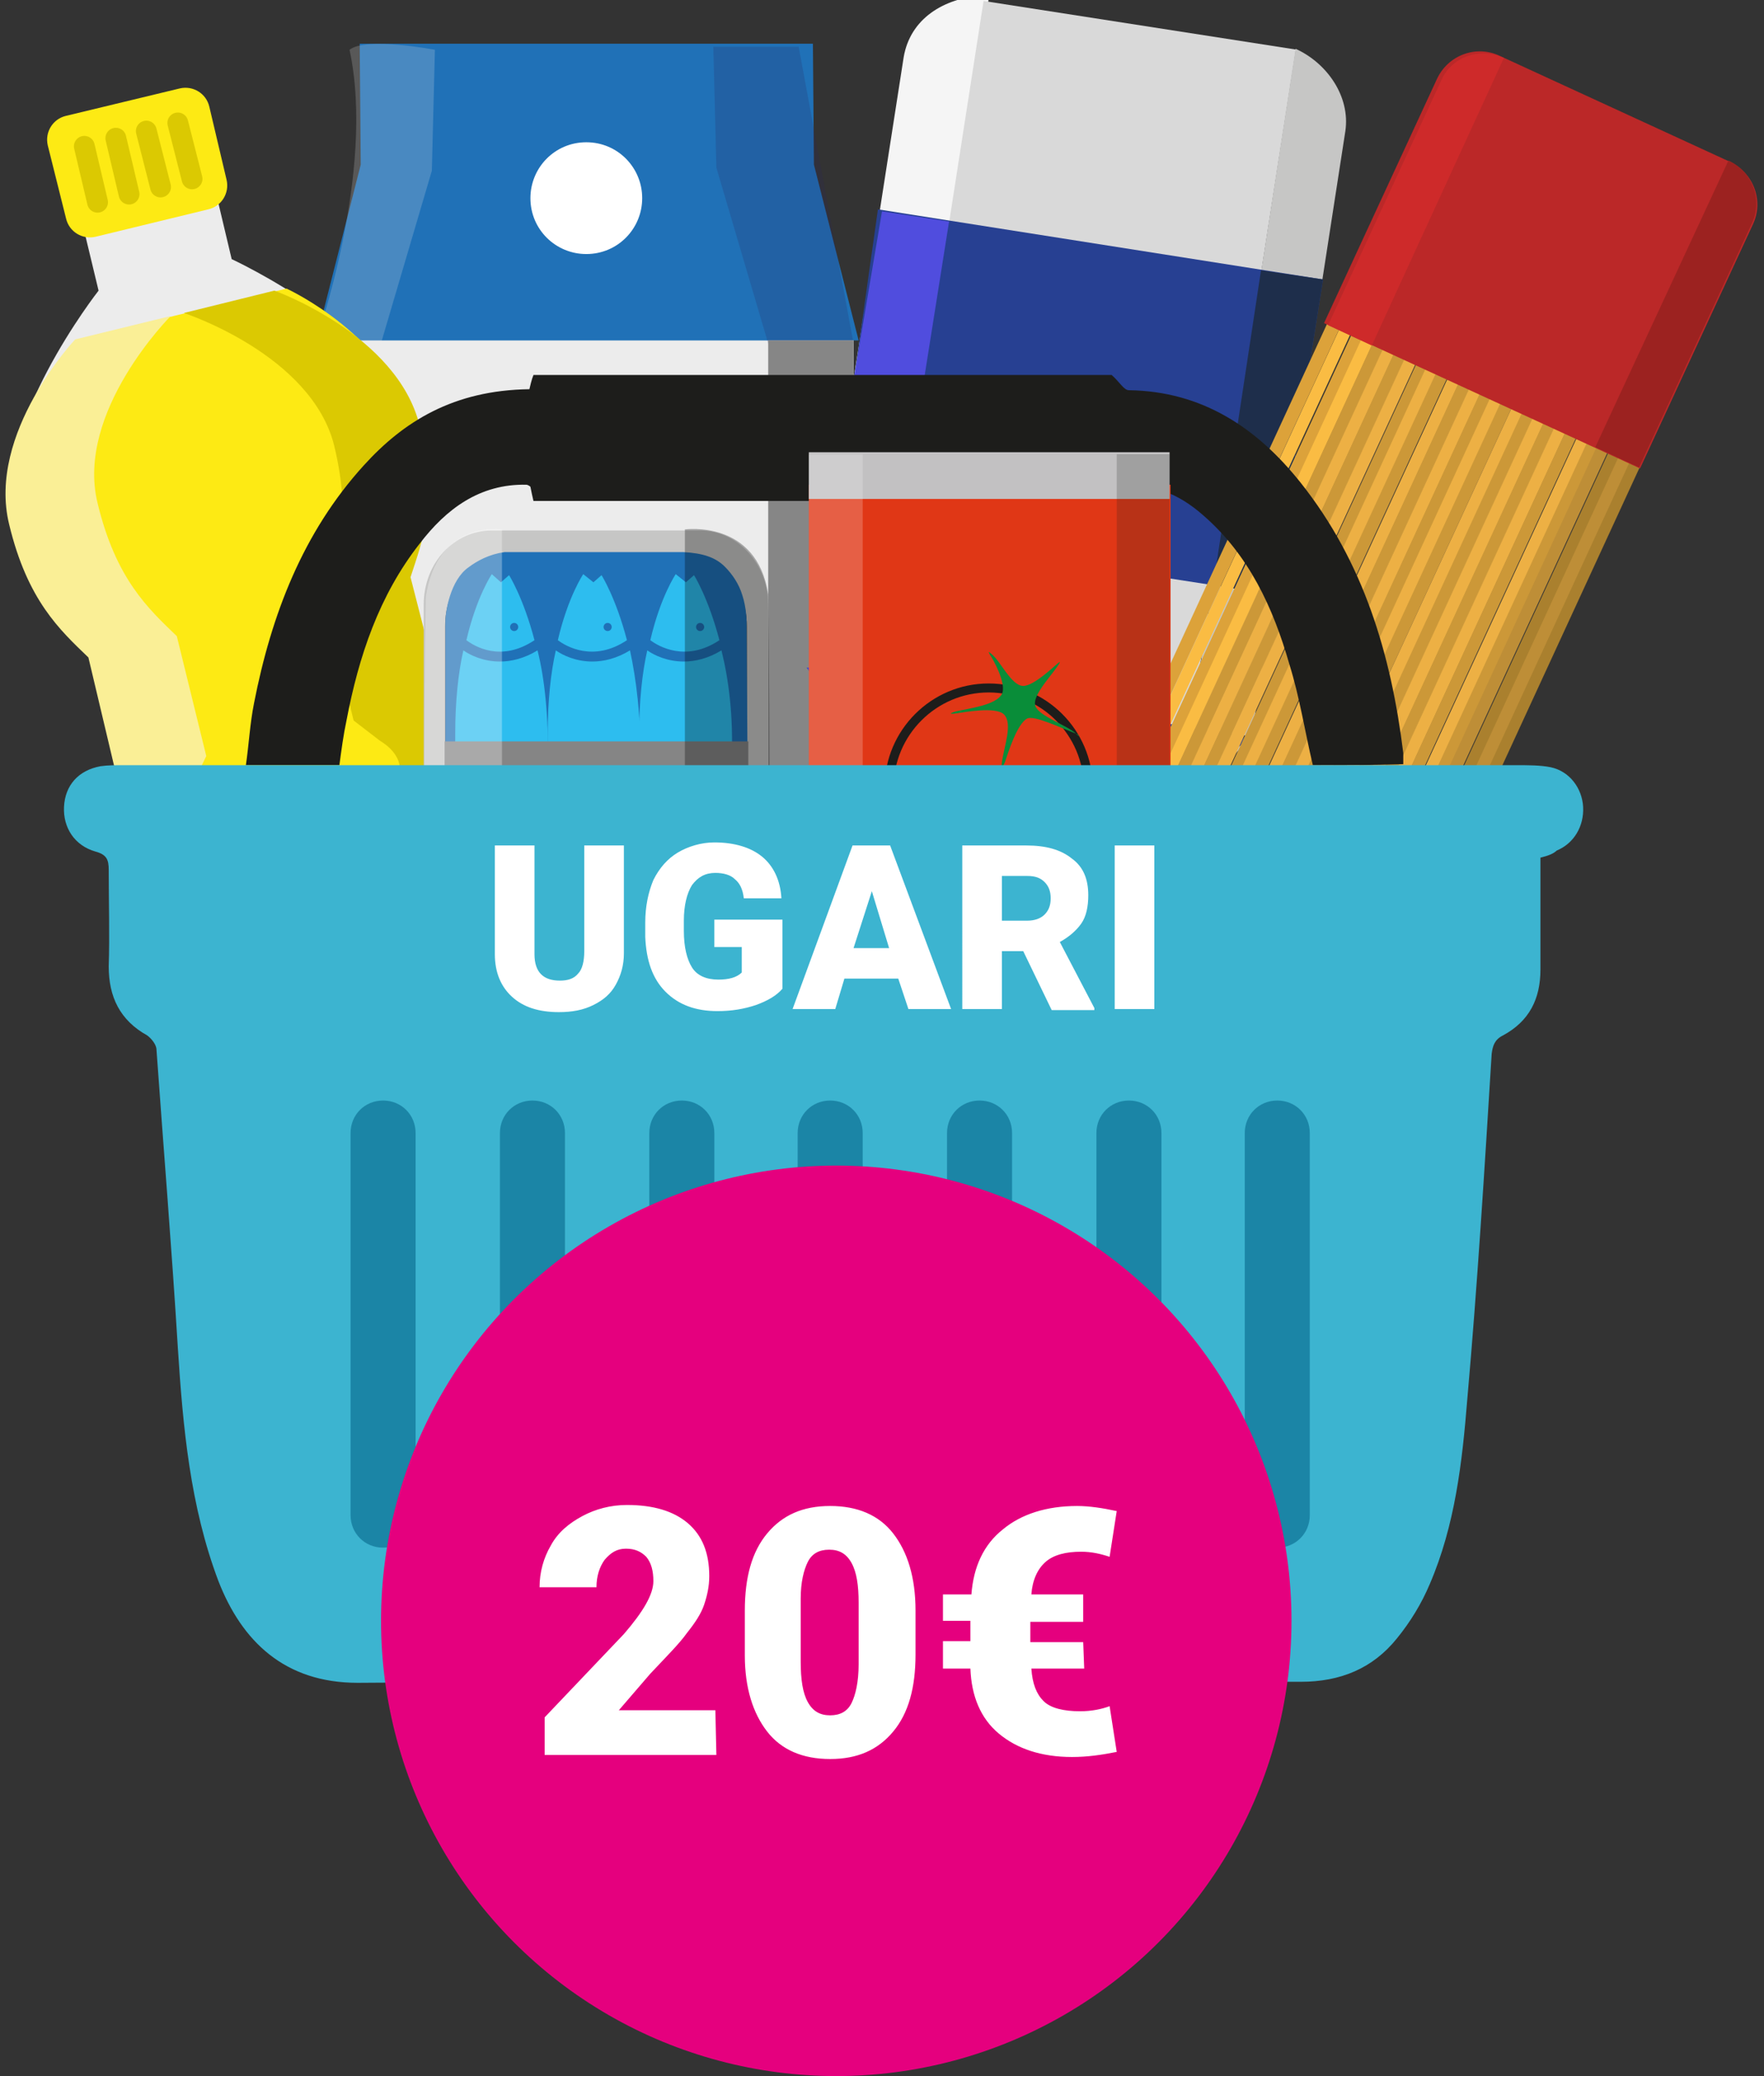 <svg version="1.1" id="Capa_1" xmlns="http://www.w3.org/2000/svg" x="0" y="0" viewBox="0 0 173.6 204.3" style="enable-background:new 0 0 173.6 204.3" xml:space="preserve">
    <rect x="0" y="0" width="173.6" height="204.3" fill="#333333" stroke="none"/>
    <style>
        .st0{fill:#ececec}.st1{fill:#2071b7}.st3{opacity:.2;fill:#ebebeb;enable-background:new}.st4{fill:#fff}.st7{fill:none}.st8{fill:#fdea14}.st12{fill:#c6c6c5}.st17{fill:#2dbdef}.st25{fill:#274092}.st26{fill:#504dde}.st27{fill:#1e2e4b}.st28{fill:#dca23a}.st29{fill:#fabc43}.st30{fill:#cc9838}.st31{fill:#edb044}.st32{fill:#aa802e}.st33{fill:#be8e37}.st34{fill:#bb2828}.st35{fill:#9c2220}.st36{fill:#ce2a2a}.st37{fill:#1b85a6}.st46{enable-background:new}
    </style>
    <path class="st0" d="M31.1 33.1H84v78.8H31.1z"/>
    <path class="st1" d="M80 4.3H35.4l.1 11.9-4.4 17.3h53.4l-4.4-17.3z"/>
    <path style="opacity:.2;fill:#29265b;enable-background:new" d="M84 33.8h-8.4l-5.1-17.3-.3-11.9h8.4z"/>
    <path class="st3" d="m31.1 33.5 6.3.6 5.1-17.3.3-11.9s-6.8-1.3-8.4 0C37 17 31.1 33.5 31.1 33.5z"/>
    <path class="st4" d="M63.2 19.5c0 3-2.4 5.5-5.5 5.5-3 0-5.5-2.4-5.5-5.5 0-3 2.4-5.5 5.5-5.5s5.5 2.5 5.5 5.5z"/>
    <path d="M84.5 77.7s-5.9-1.1-8.8 4.6-7.2 11-10.1 10.8-9.3-5.4-10.9-5.4-4.2-.5-6.4 3C46.7 94 44 98 39 88.4c-4.8-8.2-7.8-12.2-7.8-12.2v35.6h53.4l-.1-34.1z" style="fill:#1d1e1c"/>
    <path style="fill:#868686" d="M75.6 33.5H84v77.3h-8.4z"/>
    <path class="st3" d="M29.9 33.8h8.4v77.8h-8.4z"/>
    <path class="st7" d="M31.1 33.6h53.4v78.3H31.1z"/>
    <path class="st0" d="M47 73c-.2-.9-.9-1.7-1.9-2.3l-2.6-2-2.9-11.8c1.2-3.7 2.8-7.7 1-15.2-2.2-9-17.8-16.2-17.8-16.2l-1.9-8c-.6-2.5-1.5-4.4-4-3.8l-7.3 1.8c-2.5.6-2.4 2.7-1.8 5.2l1.9 7.9S-.9 42.1 1.3 51.1c1.8 7.5 5 10.4 7.8 13.1l3.1 12.6-1.6 2.1c-.6 1-.9 2-.6 3 .2.9.9 1.7 1.9 2.3l.2.7c-.6 1-.9 2-.6 3 .2.9.9 1.7 1.9 2.3l7 28.9c.9 3.7 4.2 9.1 7.9 8.2l23.4-5.7c3.7-.9 4.2-7.2 3.3-10.9l-7-28.9c.6-1 .9-2 .6-3-.2-.9-.9-1.7-1.9-2.3l-.2-.7c.5-.8.7-1.8.5-2.8z"/>
    <path class="st8" d="M47.1 73.5c-.2-.9-.9-1.7-1.9-2.3l-2.6-2-2.9-11.9c1.2-3.7 2.8-7.7 1-15.2-2.2-9-12.5-13.7-12.5-13.7l-20.6 5s-8.4 9.2-6.2 18.2c1.8 7.5 5 10.4 7.8 13.1l3.1 12.6-1.7 2.2c-.6 1-.9 2-.6 3 .2.9.9 1.7 1.9 2.3l.2.7c-.6 1-.9 2-.6 3 .2.9.9 1.7 1.9 2.3l7 28.9c.9 3.7 4.2 9.1 7.9 8.2l23.4-5.7c3.7-.9 4.2-7.2 3.3-10.9l-7-28.9c.6-1 .9-2 .6-3-.2-.9-.9-1.7-1.9-2.3l-.2-.7c.6-1 .8-2 .6-2.9z"/>
    <path d="M47.7 73.2c-.2-.9-.6-1.7-1.6-2.3l-2.6-2-3.1-12.1c1.2-3.7 2.7-7.3.9-14.9-2.2-9-14.3-13.3-14.3-13.3l-8.9 2.2s12.6 4.1 14.8 13.1c1.8 7.5.3 11.6-1 15.2l2.9 11.8 2.6 2c1 .6 1.7 1.4 1.9 2.3s0 1.9-.7 3l.2.7c1 .6 1.7 1.4 1.9 2.3s0 1.9-.7 3l7 28.9c.9 3.7.5 10-3.3 10.9l8.7-2.1c3.7-.9 3.9-7.3 3-11l-7.1-29c.6-1 .8-1.9.6-2.9-.2-.9-.5-1.6-1.5-2.2L47 76c.7-1 .9-1.9.7-2.8z" style="fill:#dbc902"/>
    <path d="M9.5 82.4c-.2-.9 0-1.9.6-3l1.4-2.9-2.8-11.8C5.9 62 2.7 59.1.9 51.6c-2.2-9 6.5-18.2 6.5-18.2l9.4-2.3s-9.4 9.4-7.2 18.4c1.8 7.5 5 10.4 7.8 13.1l2.9 11.8-1.4 2.9c-.6 1-.9 2-.6 3 .2.9.9 1.7 1.9 2.3l.2.7c-.6 1-.9 2-.7 3 .2.9.9 1.7 1.9 2.3l7 28.9c.9 3.7 4.2 9.1 7.9 8.2l-8.7 2.1c-3.7.9-7-4.5-7.9-8.2l-7-28.9c-1-.6-1.7-1.4-1.9-2.3s0-1.9.6-3l-.2-.7c-1-.6-1.6-1.3-1.9-2.3z" style="fill:#faef96"/>
    <path class="st8" d="M22.3 17.7c.3 1.3-.5 2.6-1.8 2.9L9.4 23.3c-1.3.3-2.6-.5-2.9-1.8l-1.8-7.2c-.3-1.3.5-2.6 1.8-2.9l11.2-2.7c1.3-.3 2.6.5 2.9 1.8l1.7 7.2z"/>
    <path d="m8.3 14.4 1.3 5.5m1.8-6.3 1.3 5.5m1.7-6.2 1.4 5.5m1.7-6.3 1.4 5.5" style="fill:none;stroke:#dbc902;stroke-width:2.051;stroke-linecap:round;stroke-miterlimit:10"/>
    <path class="st12" d="M75.6 100c0 4.1-3 7.3-6.7 7.3H48.4c-3.7 0-6.7-3.3-6.7-7.3V59.5c0-4.1 3-7.3 6.7-7.3h20.5c3.7 0 6.7 3.3 6.7 7.3V100z"/>
    <path d="M73.1 98.5c0 3.7-2.5 6.7-5.7 6.7H49.9c-3.1 0-5.7-3-5.7-6.7V61.6c0-3.7 2.5-6.7 5.7-6.7h17.5c3.1 0 5.7 3 5.7 6.7v36.9z" style="fill:#d9d9d8;stroke:#1d1e1c;stroke-width:.787;stroke-miterlimit:10"/>
    <path d="M73.1 76.1c0 1.4-2.5 2.7-5.7 2.7H50c-3.1 0-5.7-1.4-5.7-3V61.2c0-1 .5-3.9 2.1-5 .8-.6 1.9-1.2 3.3-1.4h17.5c1.9.1 3 .5 3.8 1.3.7.7 1.3 1.6 1.6 2.6.4 1.2.4 2.5.4 2.5l.1 14.9z" style="fill:#2071b7;stroke:#2071b7;stroke-width:.945;stroke-miterlimit:10"/>
    <path class="st7" d="M45.8 63.2s3 2.8 6.7 0"/>
    <path class="st17" d="M61.7 63c-1.1-4.2-2.5-6.4-2.5-6.4l-.8.7-1-.8s-1.5 2.2-2.5 6.5c.8.6 3.5 2.2 6.8 0z"/>
    <path class="st17" d="M62 64c-1.3.8-2.6 1.1-3.7 1.1-1.6 0-2.9-.6-3.6-1.1-.5 2.2-.8 5-.8 8.2v.7c0 .7 0 1.3.1 2h9c.1-4.4-.4-8.1-1-10.9zm-9.4-1c-1.1-4.2-2.5-6.4-2.5-6.4l-.8.7-.9-.8s-1.5 2.2-2.5 6.5c.8.6 3.4 2.2 6.7 0z"/>
    <path class="st17" d="M52.9 64c-1.3.8-2.6 1.1-3.7 1.1-1.6 0-2.9-.6-3.6-1.1-.5 2.2-.8 5-.8 8.2v.7c0 .7 0 1.3.1 2h9c.1-4.4-.3-8.1-1-10.9zm17.9-1c-1.1-4.2-2.5-6.4-2.5-6.4l-.8.7-1-.8S65 58.7 64 63c.8.6 3.5 2.2 6.8 0z"/>
    <path class="st17" d="M71 64c-1.3.8-2.6 1.1-3.7 1.1-1.6 0-2.9-.6-3.6-1.1-.5 2.2-.8 5-.8 8.2v.7c0 .7 0 1.3.1 2h9c.2-4.4-.3-8.1-1-10.9z"/>
    <path d="M44.6 79.8v19.1s0 .5.2 1.3c.1.5.3 1 .6 1.6 1.4 2.4 3.5 2.7 3.5 2.7V79.8h-4.3z" style="fill:#ebebeb"/>
    <circle class="st1" cx="50.6" cy="61.7" r=".4"/>
    <circle class="st1" cx="59.8" cy="61.7" r=".4"/>
    <circle class="st1" cx="68.9" cy="61.7" r=".4"/>
    <path style="fill:#858585;stroke:#858585;stroke-width:1.085;stroke-miterlimit:10" d="M44.3 73.5h28.8v5.9H44.3z"/>
    <path d="M49.4 52.1v55l-2.6-.2c-1.4-.2-4.4-3.7-4.5-4.6-.9-11.3-.4-43.5-.4-43.5 1.1-7.7 7.5-6.7 7.5-6.7z" style="opacity:.3;fill:#fff;enable-background:new"/>
    <path d="M67.4 52.1v55l3.3-.2c1.4-.2 4.4-3.7 4.5-4.6.9-11.2.4-43.8.4-43.8-1.1-7.4-8.2-6.4-8.2-6.4z" style="opacity:.3;enable-background:new"/>
    <path d="M96.8 0C93 .3 90 2.2 89.4 5.7l-9 57.8c-.5 3.4 1.7 6.7 5.2 8.2L96.8 0z" style="fill:#f5f5f5;stroke:#f5f5f5;stroke-width:.945;stroke-miterlimit:10"/>
    <path transform="rotate(-81.159 106.668 38.095)" style="fill:#d9d9d9" d="M70.6 22.5h72.1v31.1H70.6z"/>
    <path class="st12" d="M127.5 4.8c3.1 1.4 5.4 4.7 4.9 8.1l-8.9 57.5c-.5 3.4-3.7 5.9-7.1 6.3l11.1-71.9z"/>
    <path class="st25" d="M125.3 58.5 82 51.8l4.4-31.2 43.8 6.9z"/>
    <path class="st26" d="m88.5 52.7-6.9-1.1 5.2-30.8 6.6 1z"/>
    <path class="st27" d="m125.3 58.5-5.9-.9 4.7-31 6.1.9z"/>
    <path class="st25" d="m118.4 76.2-35.6-5.6-3.4-4.9 43.8 6.8z"/>
    <path class="st27" d="M118.5 75.9c-.5.1-2 .2-2 .2l.7-4.5 5.4.8c-.1 0-2.4 3.1-4.1 3.5z"/>
    <path class="st25" d="m85.7 71.3-2.8-.9-3.5-4.7 7 1.1z"/>
    <path class="st26" d="m85.7 71.3-3.3-1.6-3-4 7 1.1z"/>
    <path transform="rotate(-65.254 121.78 58.692)" class="st28" d="M67.9 58.1h107.7v1.2H67.9z"/>
    <path transform="rotate(-65.254 122.754 59.051)" class="st29" d="M69 58.5h107.5v1.2H69z"/>
    <path transform="rotate(-65.254 123.891 59.51)" class="st30" d="M70.1 58.9h107.5v1.2H70.1z"/>
    <path transform="rotate(-65.254 124.921 59.983)" class="st31" d="M71.2 59.4h107.5v1.2H71.2z"/>
    <path transform="rotate(-65.254 126.058 60.442)" class="st30" d="M72.3 59.8h107.5V61H72.3z"/>
    <path transform="rotate(-65.254 127.045 61.007)" class="st31" d="M73.3 60.4h107.5v1.2H73.3z"/>
    <path transform="rotate(-65.254 128.183 61.466)" class="st30" d="M74.4 60.9h107.5v1.2H74.4z"/>
    <path transform="rotate(-65.254 129.115 62.014)" class="st31" d="M75.4 61.4h107.5v1.2H75.4z"/>
    <path transform="rotate(-65.254 130.16 62.43)" class="st30" d="M76.4 61.8h107.5V63H76.4z"/>
    <path transform="rotate(-65.254 131.297 62.89)" class="st31" d="M77.5 62.3H185v1.2H77.5z"/>
    <path transform="rotate(-65.254 132.327 63.364)" class="st30" d="M78.6 62.8h107.5V64H78.6z"/>
    <path transform="rotate(-65.254 133.422 63.913)" class="st31" d="M79.7 63.3h107.5v1.2H79.7z"/>
    <path transform="rotate(-65.254 134.452 64.387)" class="st30" d="M80.7 63.8h107.5V65H80.7z"/>
    <path transform="rotate(-65.254 135.498 64.804)" class="st31" d="M81.7 64.2h107.5v1.2H81.7z"/>
    <path transform="rotate(-65.254 136.429 65.353)" class="st30" d="M82.7 64.8h107.5V66H82.7z"/>
    <path transform="rotate(-65.254 137.602 65.804)" class="st31" d="M83.9 65.2h107.5v1.2H83.9z"/>
    <path transform="rotate(-65.254 138.533 66.352)" class="st30" d="M84.8 65.8h107.5V67H84.8z"/>
    <path transform="rotate(-65.254 139.67 66.811)" class="st31" d="M85.9 66.2h107.5v1.2H85.9z"/>
    <path transform="rotate(-65.254 140.7 67.284)" class="st30" d="M87 66.7h107.5v1.2H87z"/>
    <path transform="rotate(-65.254 141.837 67.743)" class="st31" d="M88.1 67.1h107.5v1.2H88.1z"/>
    <path transform="rotate(-65.254 142.826 68.308)" class="st30" d="M89.1 67.7h107.5v1.2H89.1z"/>
    <path transform="rotate(-65.254 143.962 68.766)" class="st31" d="M90.2 68.2h107.5v1.2H90.2z"/>
    <path transform="rotate(-65.254 145.008 69.184)" class="st30" d="M91.3 68.6h107.5v1.2H91.3z"/>
    <path transform="rotate(-65.254 147.034 70.251)" class="st32" d="M94.1 69.7H200v1.2H94.1z"/>
    <path transform="rotate(-65.254 149.424 70.353)" class="st32" d="M97.6 69.8h103.7V71H97.6z"/>
    <path transform="rotate(-65.254 145.952 69.727)" class="st33" d="M92.2 69.1h107.5v1.2H92.2z"/>
    <path transform="rotate(-65.254 148.207 70.545)" class="st33" d="M94.5 69.9h107.4v1.2H94.5z"/>
    <path transform="rotate(-65.254 120.317 58.841)" class="st29" d="M67.8 58.2h105v1.2h-105z"/>
    <path transform="rotate(-65.254 119.516 57.435)" class="st28" d="M67.9 56.8h103.3v1.3H67.9z"/>
    <path class="st34" d="m130.3 31.8 11.1-24c1.1-2.4 3.9-3.4 6.2-2.3l22.6 10.4c2.4 1.1 3.4 3.9 2.3 6.2l-11.1 24-31.1-14.3z"/>
    <path class="st35" d="M170.1 15.8c2.4 1.1 3.4 3.9 2.3 6.2l-11.1 24-4.3-2 13.1-28.2z"/>
    <path class="st36" d="M148 5.7c-2.4-1.1-5.2-.1-6.2 2.3l-11.1 24 4.3 2 13-28.3z"/>
    <path class="st34" d="M130.3 114c-1.1 2.4-2.6 6.5-7.4 4.9l-22.6-10.4c-4.4-2.7-2.2-6.4-1.1-8.8l31.1 14.3z"/>
    <path class="st35" d="m125.8 111.9 4.3 2c-1.1 2.4-2.6 6.5-7.4 4.9l3.1-6.9z"/>
    <path class="st36" d="m103.7 101.8-4.3-2c-1.1 2.4-3.3 6.2 1.1 8.8l3.2-6.8z"/>
    <path class="st37" d="M23.5 89.9h111.6v63.7H23.5z"/>
    <path d="M129.2 75.3c-.8-3.4-1.3-6.7-2.3-9.9-1.6-5.6-4-10.8-8.5-14.7-2.5-2.2-5-3.1-8.1-2.9-.1.5-.3 1-.4 1.5H52.5c-.1-.4-.2-.9-.3-1.4-.1-.1-.3-.2-.4-.2-4.6-.1-7.9 2.4-10.5 5.8-4 5.1-6 11.1-7.2 17.4-.3 1.4-.5 2.9-.7 4.4h-9.2c.3-2.1.4-4.1.8-6.1 1.7-8.7 4.8-16.8 10.8-23.4 3.9-4.3 8.8-7.4 16.3-7.5.1-.4.2-.9.4-1.4h56.9c.8.7 1.2 1.5 1.7 1.5 7.2.1 12.6 3.7 16.9 9.1 6.2 7.8 8.9 16.9 10.1 26.6v1.1c-3 .1-5.9.1-8.9.1z" style="fill:#1d1d1b"/>
    <path style="fill:#e03716" d="M79.6 47.7h35.6v62.5H79.6z"/>
    <path d="M79.6 44.5h35.5v4.6H79.6zm0 61.8h35.5v4H79.6z" style="fill:#c2c1c2"/>
    <path style="opacity:.2;fill:#fff;enable-background:new" d="M79.6 44.7h5.3v65.8h-5.3z"/>
    <path style="opacity:.2;fill:#1d1e1c;enable-background:new" d="M109.9 44.7h5.2v65.8h-5.2z"/>
    <path class="st7" d="M79.6 44.7h35.5v65.5H79.6z"/>
    <path d="M87.5 77.5c0-5.4 4.4-9.8 9.8-9.8s9.8 4.4 9.8 9.8-4.4 9.8-9.8 9.8-9.8-4.4-9.8-9.8z" style="fill:none;stroke:#1d1d1b;stroke-width:.885;stroke-miterlimit:10"/>
    <path d="M105.9 72.2c.1.2.7.4 0 0-1.8-.7-4.1-1.8-4.8-1.5-1 .5-1.9 3.4-2.2 4.3-.3.6-.4 1-.3 0 .2-1.5 1.1-3.8.2-4.7-.8-.8-4-.2-4.7-.1s-.7 0 0-.2c1.3-.3 3.9-.6 4.5-1.7.5-1-.9-3.5-1.2-3.9-.2-.4 0-.2.1-.1.9.6 2 3.2 3.2 3.2 1.1 0 3.2-2.1 3.5-2.3 0 0 .1-.1.1 0-.6 1.1-2.8 3.2-2.4 4.3.4 1 3 1.8 4 2.7z" style="fill:#098d39"/>
    <path d="M151.6 84.4v11c0 2.9-1.1 5.1-3.7 6.5-.8.4-1 1-1.1 1.8-.7 11.3-1.4 22.7-2.4 34-.5 6.2-1.2 12.4-3.7 18.2-.8 1.9-1.9 3.7-3.2 5.3-2.4 3-5.6 4.3-9.5 4.3h-15c-25.9 0-51.9-.1-77.8.1-7.2 0-11.4-4.1-13.7-10-2.8-7.4-3.5-15.2-4-23-.6-9.8-1.4-19.5-2.1-29.3 0-.5-.5-1.1-.9-1.4-2.7-1.5-3.8-3.8-3.8-6.8.1-3.1 0-6.3 0-9.5 0-1-.2-1.5-1.3-1.8-2.1-.6-3.2-2.4-3.1-4.4.1-2.1 1.4-3.6 3.6-4 .7-.1 1.5-.1 2.2-.1h137.2c1.1 0 2.3 0 3.3.2 1.9.4 3.1 2.1 3.2 3.9.1 1.9-.9 3.6-2.6 4.3-.3.3-.8.5-1.6.7z" style="fill:#3cb4d0"/>
    <g class="st46">
        <path class="st4" d="M61.4 83.2v10.6c0 1.2-.3 2.2-.8 3.1s-1.2 1.5-2.2 2-2.1.7-3.4.7c-2 0-3.5-.5-4.6-1.5s-1.7-2.4-1.7-4.2V83.2h3.9v10.7c0 1.8.9 2.6 2.5 2.6.8 0 1.4-.2 1.8-.7.4-.4.6-1.2.6-2.2V83.2h3.9zM77 97.3c-.6.7-1.5 1.2-2.6 1.6-1.2.4-2.4.6-3.8.6-2.1 0-3.8-.6-5.1-1.9-1.3-1.3-1.9-3.1-2-5.4v-1.4c0-1.6.3-3 .8-4.2.6-1.2 1.4-2.1 2.4-2.7s2.3-1 3.6-1c2 0 3.6.5 4.7 1.4s1.8 2.3 1.9 4.1h-3.7c-.1-.9-.4-1.5-.9-1.9-.4-.4-1.1-.6-1.9-.6-1 0-1.7.4-2.3 1.2-.5.8-.8 2-.8 3.5v1c0 1.6.3 2.8.8 3.6s1.4 1.2 2.6 1.2c1 0 1.8-.2 2.3-.7v-2.5h-2.7v-2.7H77v6.8zm11.4-1h-5.3l-.9 3H78l5.9-16.1h3.7l6 16.1h-4.2l-1-3zm-4.4-3h3.5l-1.7-5.6-1.8 5.6zm16.7.3h-2.1v5.7h-3.9V83.2h6.3c1.9 0 3.4.4 4.5 1.3 1.1.8 1.6 2 1.6 3.6 0 1.1-.2 2.1-.7 2.8s-1.2 1.3-2.1 1.8l3.4 6.5v.2h-4.2l-2.8-5.8zm-2.1-3h2.5c.7 0 1.3-.2 1.7-.6s.6-.9.6-1.6-.2-1.2-.6-1.6-.9-.6-1.7-.6h-2.5v4.4zm15 8.7h-3.9V83.2h3.9v16.1z"/>
    </g>
    <path class="st37" d="M40.9 149.1c0 1.8-1.4 3.2-3.2 3.2-1.8 0-3.2-1.4-3.2-3.2v-37.6c0-1.8 1.4-3.2 3.2-3.2 1.8 0 3.2 1.4 3.2 3.2v37.6zm14.7 0c0 1.8-1.4 3.2-3.2 3.2-1.8 0-3.2-1.4-3.2-3.2v-37.6c0-1.8 1.4-3.2 3.2-3.2 1.8 0 3.2 1.4 3.2 3.2v37.6zm14.7 0c0 1.8-1.4 3.2-3.2 3.2-1.8 0-3.2-1.4-3.2-3.2v-37.6c0-1.8 1.4-3.2 3.2-3.2 1.8 0 3.2 1.4 3.2 3.2v37.6zm14.6 0c0 1.8-1.4 3.2-3.2 3.2-1.8 0-3.2-1.4-3.2-3.2v-37.6c0-1.8 1.4-3.2 3.2-3.2 1.8 0 3.2 1.4 3.2 3.2v37.6zm14.7 0c0 1.8-1.4 3.2-3.2 3.2-1.8 0-3.2-1.4-3.2-3.2v-37.6c0-1.8 1.4-3.2 3.2-3.2 1.8 0 3.2 1.4 3.2 3.2v37.6zm14.7 0c0 1.8-1.4 3.2-3.2 3.2-1.8 0-3.2-1.4-3.2-3.2v-37.6c0-1.8 1.4-3.2 3.2-3.2 1.8 0 3.2 1.4 3.2 3.2v37.6zm14.6 0c0 1.8-1.4 3.2-3.2 3.2-1.8 0-3.2-1.4-3.2-3.2v-37.6c0-1.8 1.4-3.2 3.2-3.2 1.8 0 3.2 1.4 3.2 3.2v37.6z"/>
    <circle cx="82.3" cy="159.5" r="44.8" style="fill:#e5007e"/>
    <path class="st7" d="M52.1 147.2h63.4v32.7H52.1z"/>
    <g class="st46">
        <path class="st4" d="M70.5 172.7H53.6V169l7.8-8.2c1.9-2.2 2.9-3.9 2.9-5.2 0-1-.2-1.8-.7-2.4-.5-.5-1.1-.8-2-.8s-1.5.4-2.1 1.1c-.5.7-.8 1.6-.8 2.7h-5.6c0-1.5.4-2.9 1.1-4.1.7-1.3 1.8-2.2 3.1-2.9s2.8-1.1 4.4-1.1c2.6 0 4.6.6 6 1.8s2.1 2.9 2.1 5.2c0 1-.2 1.9-.5 2.8s-.9 1.8-1.7 2.8c-.7 1-2 2.3-3.6 4l-3.1 3.6h9.5l.1 4.4zm19.6-9.9c0 3.3-.7 5.8-2.2 7.6s-3.5 2.7-6.2 2.7-4.8-.9-6.2-2.7-2.2-4.3-2.2-7.5v-4.4c0-3.3.7-5.8 2.2-7.6s3.5-2.7 6.2-2.7 4.8.9 6.2 2.7 2.2 4.3 2.2 7.6v4.3zm-5.6-5.1c0-1.7-.2-3-.7-3.9s-1.2-1.3-2.2-1.3-1.7.4-2.1 1.2-.7 2-.7 3.6v6.2c0 1.8.2 3.1.7 4s1.2 1.3 2.2 1.3 1.7-.4 2.1-1.2.7-2.1.7-3.8v-6.1zm22.2 6.5h-5.2c.1 1.5.5 2.5 1.2 3.2s2 1 3.6 1c1.1 0 2.1-.2 2.9-.5l.7 4.5c-1.5.3-2.9.5-4.4.5-3 0-5.4-.8-7.2-2.3s-2.7-3.7-2.8-6.4h-2.7v-2.7h2.7v-2h-2.7v-2.6h2.8c.2-2.7 1.2-4.9 3.1-6.4 1.8-1.5 4.3-2.3 7.3-2.3 1.2 0 2.5.2 3.9.5l-.7 4.5c-.9-.3-1.8-.5-2.8-.5-1.5 0-2.7.3-3.5 1s-1.3 1.8-1.4 3.2h5.1v2.7h-5.2v2h5.2l.1 2.6z"/>
    </g>
</svg>
